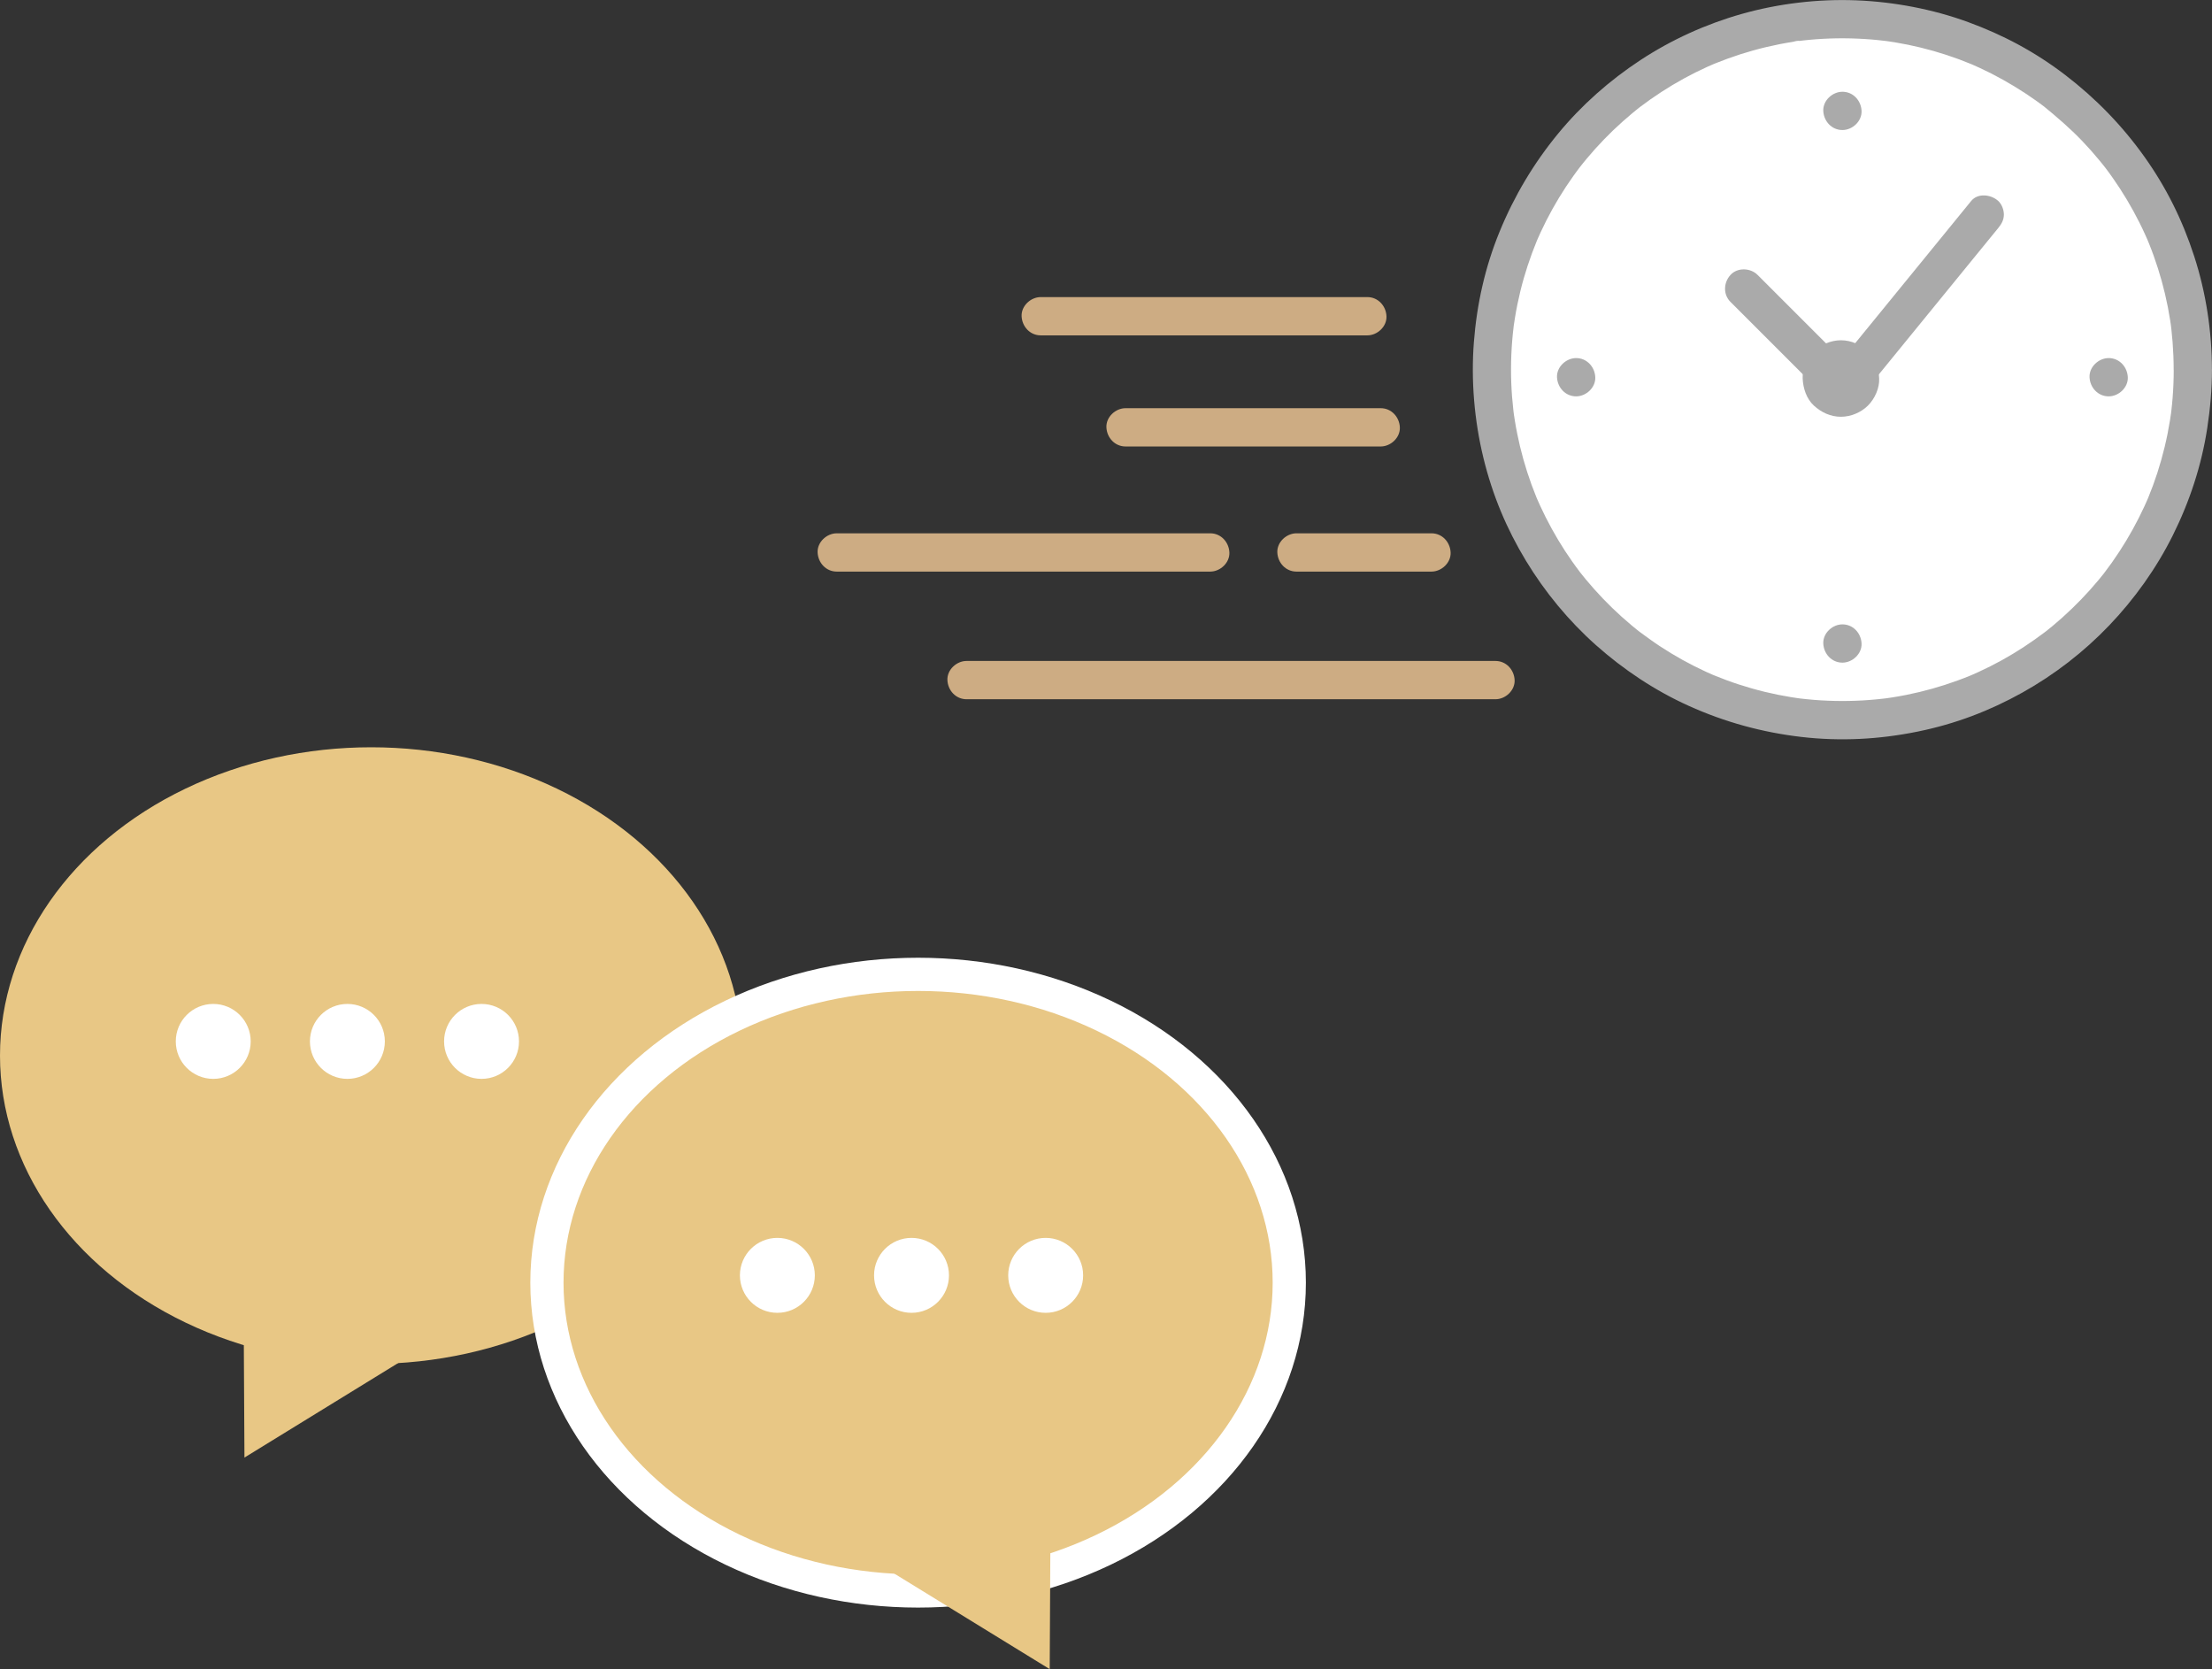 <?xml version="1.0" encoding="UTF-8"?><svg id="_レイヤー_2" xmlns="http://www.w3.org/2000/svg" viewBox="0 0 732.77 552.85"><rect x="0" y="0" width="732.77" height="552.85" fill="#333333" stroke="none"/><defs><style>.cls-1{fill:#fff;}.cls-2{stroke:#fff;stroke-miterlimit:10;stroke-width:11px;}.cls-2,.cls-3{fill:#e8c785;}.cls-4{fill:#cdac83;}.cls-5{fill:#aaa;}</style></defs><g id="pc"><g id="feature"><g><ellipse class="cls-3" cx="122.96" cy="349.63" rx="122.96" ry="102.12"/><ellipse class="cls-2" cx="304.14" cy="424.84" rx="122.96" ry="102.12"/><circle class="cls-1" cx="70.64" cy="344.93" r="12.41"/><circle class="cls-1" cx="115.08" cy="344.93" r="12.41"/><circle class="cls-1" cx="159.52" cy="344.93" r="12.41"/><circle class="cls-1" cx="257.52" cy="422.42" r="12.41"/><circle class="cls-1" cx="301.96" cy="422.42" r="12.41"/><circle class="cls-1" cx="346.4" cy="422.42" r="12.41"/><polygon class="cls-3" points="80.98 482.77 154.84 437.36 80.73 437.36 80.98 482.77"/><polygon class="cls-3" points="347.74 552.85 273.87 507.44 347.98 507.44 347.74 552.85"/></g><g><g><circle class="cls-1" cx="610.34" cy="122.43" r="116.09"/><path class="cls-5" d="m720.09,122.43c0,3.09-.12,6.18-.36,9.26-.12,1.49-.26,2.98-.44,4.47-.04.34-.08.68-.13,1.02-.18,1.38.18-1.26.02-.15-.11.73-.21,1.47-.33,2.2-.94,5.9-2.35,11.72-4.19,17.41-.89,2.75-1.89,5.46-2.99,8.14-.18.44-.76,1.7.06-.13-.14.3-.26.61-.39.91-.31.71-.63,1.42-.95,2.12-.6,1.3-1.22,2.59-1.87,3.87-2.6,5.14-5.58,10.08-8.91,14.78-.82,1.16-1.68,2.29-2.53,3.43-.4.54.56-.71.49-.63-.14.17-.27.34-.4.52-.2.26-.41.51-.61.77-.48.6-.96,1.19-1.45,1.78-1.81,2.18-3.71,4.29-5.68,6.33s-4.09,4.09-6.24,6.01c-1.06.95-2.13,1.87-3.22,2.78-.55.45-1.1.9-1.65,1.34-.26.2-.51.41-.77.61-.13.1-.26.2-.39.3-.57.45,1.34-1.02.38-.29-4.59,3.47-9.39,6.64-14.43,9.42-2.51,1.38-5.07,2.67-7.67,3.86-.65.3-1.31.59-1.97.88-.3.13-.61.26-.91.39.04-.02,1.53-.64.6-.25-.21.08-.41.17-.61.25-1.34.55-2.68,1.07-4.04,1.56-5.53,2.02-11.22,3.62-16.99,4.77-1.5.3-3.02.57-4.53.81-.68.11-1.35.21-2.03.3-1.09.16,1.66-.21.15-.02-.4.05-.8.1-1.2.15-3.05.35-6.11.59-9.17.7-6.11.23-12.23-.02-18.3-.74-.34-.04-.68-.08-1.02-.13-1.13-.14,1.45.21.32.04-.79-.12-1.58-.23-2.37-.36-1.46-.24-2.91-.5-4.36-.79-2.93-.59-5.83-1.29-8.7-2.11s-5.66-1.72-8.43-2.75c-1.35-.5-2.7-1.02-4.03-1.57-.15-.06-.31-.13-.46-.19-.64-.26.84.36.75.32-.35-.16-.71-.31-1.07-.46-.66-.29-1.31-.58-1.97-.88-5.29-2.43-10.4-5.27-15.26-8.47-2.38-1.57-4.65-3.26-6.95-4.94-.08-.06,1.16.91.64.49-.13-.1-.26-.2-.39-.3-.3-.24-.6-.47-.9-.71-.55-.44-1.1-.89-1.65-1.35-1.13-.94-2.25-1.91-3.34-2.89-4.26-3.83-8.23-7.97-11.89-12.38-.45-.55-.9-1.1-1.34-1.65-.2-.26-.41-.51-.61-.77-.83-1.05.69.91.09.12-.89-1.18-1.77-2.36-2.62-3.57-1.64-2.33-3.2-4.71-4.66-7.15s-2.9-5.05-4.21-7.65c-.64-1.28-1.26-2.57-1.86-3.88-.3-.65-.59-1.31-.88-1.97-.1-.24-.57-1.35-.14-.31s-.09-.21-.19-.47c-2.24-5.48-4.05-11.13-5.43-16.89-.68-2.87-1.26-5.76-1.72-8.67-.12-.73-.22-1.47-.33-2.2-.1-.68.16.91.11.83-.06-.1-.05-.39-.07-.51-.06-.46-.11-.91-.17-1.37-.17-1.49-.31-2.98-.43-4.48-.46-6.11-.45-12.25.04-18.35.12-1.55.28-3.1.47-4.64.04-.34.09-.68.13-1.02.08-.68-.09.91-.11.83-.04-.11.06-.4.07-.51.11-.79.23-1.58.36-2.37.48-2.96,1.08-5.91,1.79-8.82,1.39-5.7,3.24-11.27,5.46-16.69.06-.15.13-.31.19-.46.04-.1-.59,1.38-.32.75.13-.3.26-.61.4-.91.31-.71.63-1.41.95-2.12.6-1.3,1.23-2.59,1.87-3.87,1.32-2.6,2.73-5.14,4.24-7.63s3.1-4.9,4.79-7.27c.38-.53.77-1.06,1.16-1.59.23-.31.46-.61.69-.92.16-.22.99-1.29.3-.4s.05-.06.21-.26c.24-.3.47-.6.71-.9.44-.55.89-1.1,1.35-1.65,3.67-4.39,7.66-8.52,11.94-12.33,1.1-.98,2.22-1.94,3.35-2.88.5-.42,1.01-.83,1.53-1.24.3-.24.6-.47.9-.71.78-.62-1.19.9-.12.09,2.31-1.75,4.67-3.42,7.11-5,4.84-3.14,9.91-5.93,15.17-8.31.65-.3,1.31-.59,1.97-.87.15-.07.31-.13.46-.2.63-.28-.85.35-.75.32.36-.14.72-.3,1.08-.44,1.39-.56,2.79-1.1,4.2-1.61,2.73-.99,5.5-1.87,8.29-2.65s5.79-1.49,8.72-2.07c1.45-.29,2.91-.54,4.37-.77.55-.09,1.69-.5,2.2-.32.08.03-1.51.2-.83.11.17-.02.34-.04.51-.07.46-.06.91-.11,1.37-.16,6.07-.69,12.2-.9,18.31-.63,3,.13,6,.37,8.99.74.4.05.8.09,1.19.15.11.02-1.54-.21-.83-.11.17.02.34.05.51.07.79.11,1.58.23,2.37.36,1.46.24,2.91.51,4.36.8,5.77,1.18,11.44,2.8,16.96,4.84,1.4.52,2.8,1.08,4.18,1.64,1.02.42-1.3-.56-.29-.12.3.13.61.26.91.4.71.31,1.41.63,2.11.95,2.6,1.2,5.15,2.5,7.65,3.9s5.02,2.92,7.45,4.52c1.19.78,2.36,1.59,3.52,2.41.58.41,1.15.83,1.72,1.25.26.2.53.39.79.59.17.13.35.26.52.4.68.51-.38-.29-.5-.39,4.45,3.64,8.76,7.34,12.74,11.5,2,2.09,3.92,4.25,5.75,6.48.42.51.83,1.01,1.24,1.53.24.3.47.6.71.9.42.53-.55-.72-.49-.64.13.18.27.35.4.52.86,1.13,1.7,2.28,2.51,3.44,3.31,4.71,6.27,9.67,8.85,14.82.67,1.33,1.31,2.68,1.92,4.03.27.6.54,1.21.81,1.82.09.2.17.41.26.61.04.09-.57-1.38-.32-.75.14.36.3.72.44,1.08,1.11,2.73,2.11,5.51,3,8.32,1.8,5.64,3.16,11.42,4.07,17.28.05.34.1.68.15,1.02.04.27.24,1.73.08.52s0,.08.04.35c.04.34.08.68.12,1.03.16,1.43.3,2.87.41,4.3.23,3.02.35,6.06.35,9.09,0,3.32,2.91,6.49,6.34,6.34s6.34-2.79,6.34-6.34c-.02-12.7-1.96-25.5-5.88-37.58s-9.3-22.84-16.42-32.85c-7.38-10.38-16.17-19.42-26.27-27.16s-20.64-13.3-32.17-17.53-24.5-6.73-37.12-7.22-25.7,1.05-37.98,4.53c-11.82,3.35-23.23,8.53-33.5,15.28-10.2,6.71-19.48,14.89-27.24,24.32-8.11,9.86-14.56,20.69-19.4,32.49s-7.55,24.07-8.52,36.63.12,25.8,3.15,38.26,7.73,23.59,14.11,34.13c6.29,10.38,14.17,19.92,23.24,27.98s19.5,15.02,30.68,20.06c11.91,5.38,24.35,8.79,37.33,10.3s25.82.8,38.44-1.76,23.92-6.9,34.73-12.92c10.61-5.91,20.41-13.49,28.8-22.27s15.6-18.88,21.03-29.77c5.59-11.2,9.55-23.21,11.44-35.6.98-6.41,1.55-12.85,1.56-19.33,0-3.32-2.92-6.49-6.34-6.34s-6.33,2.78-6.34,6.34Z"/></g><path class="cls-5" d="m610.34,43.07c3.32,0,6.49-2.92,6.34-6.34s-2.78-6.34-6.34-6.34c-3.32,0-6.49,2.92-6.34,6.34s2.78,6.34,6.34,6.34h0Z"/><path class="cls-5" d="m610.34,219.48c3.32,0,6.49-2.92,6.34-6.34s-2.78-6.34-6.34-6.34c-3.32,0-6.49,2.92-6.34,6.34s2.78,6.34,6.34,6.34h0Z"/><path class="cls-5" d="m698.54,131.28c3.32,0,6.49-2.92,6.34-6.34s-2.78-6.34-6.34-6.34c-3.32,0-6.49,2.92-6.34,6.34s2.78,6.34,6.34,6.34h0Z"/><path class="cls-5" d="m522.13,131.28c3.32,0,6.49-2.92,6.34-6.34s-2.78-6.34-6.34-6.34c-3.32,0-6.49,2.92-6.34,6.34s2.78,6.34,6.34,6.34h0Z"/><g><path class="cls-1" d="m372.86,141.54c20.42,0,64.11,0,84.53,0"/><path class="cls-4" d="m372.86,147.88c10.57,0,21.15,0,31.72,0,12.13,0,24.27,0,36.4,0,5.47,0,10.94,0,16.41,0,3.32,0,6.49-2.92,6.34-6.34s-2.78-6.34-6.34-6.34c-10.57,0-21.15,0-31.72,0-12.13,0-24.27,0-36.4,0-5.47,0-10.94,0-16.41,0-3.32,0-6.49,2.92-6.34,6.34s2.78,6.34,6.34,6.34h0Z"/></g><g><path class="cls-1" d="m344.77,104.74c20.42,0,87.76,0,108.19,0"/><path class="cls-4" d="m344.77,111.08c13.25,0,26.5,0,39.75,0,16.39,0,32.78,0,49.17,0,6.42,0,12.84,0,19.27,0,3.32,0,6.49-2.92,6.34-6.34s-2.78-6.34-6.34-6.34c-13.25,0-26.5,0-39.75,0-16.39,0-32.78,0-49.17,0-6.42,0-12.84,0-19.27,0-3.32,0-6.49,2.92-6.34,6.34s2.78,6.34,6.34,6.34h0Z"/></g><g><line class="cls-1" x1="657.48" y1="71.04" x2="611.36" y2="127.59"/><path class="cls-5" d="m653,66.56c-5.2,6.38-10.4,12.75-15.6,19.13-8.28,10.15-16.56,20.31-24.85,30.46-1.89,2.32-3.78,4.64-5.68,6.96-1.1,1.34-1.86,2.68-1.86,4.48,0,1.55.69,3.41,1.86,4.48,2.32,2.13,6.73,2.74,8.96,0,5.2-6.38,10.4-12.75,15.6-19.13,8.28-10.15,16.56-20.31,24.85-30.46,1.89-2.32,3.78-4.64,5.68-6.96,1.1-1.34,1.86-2.68,1.86-4.48,0-1.55-.69-3.41-1.86-4.48-2.32-2.13-6.73-2.74-8.96,0h0Z"/></g><g><path class="cls-1" d="m577.75,95.53c14.44,14.44,17.76,17.76,32.21,32.21"/><path class="cls-5" d="m573.27,100.01c10.74,10.74,21.47,21.47,32.21,32.21,2.35,2.35,6.65,2.52,8.96,0s2.51-6.46,0-8.96c-10.74-10.74-21.47-21.47-32.21-32.21-2.35-2.35-6.65-2.52-8.96,0-2.32,2.53-2.51,6.46,0,8.96h0Z"/></g><g><path class="cls-1" d="m277.19,182.99c20.42,0,103.31,0,123.73,0"/><path class="cls-4" d="m277.19,189.32c15.07,0,30.15,0,45.22,0,19.14,0,38.29,0,57.43,0,7.03,0,14.05,0,21.08,0,3.32,0,6.49-2.92,6.34-6.34s-2.78-6.34-6.34-6.34c-15.07,0-30.15,0-45.22,0-19.14,0-38.29,0-57.43,0-7.03,0-14.05,0-21.08,0-3.32,0-6.49,2.92-6.34,6.34s2.78,6.34,6.34,6.34h0Z"/></g><g><path class="cls-1" d="m429.48,182.99c20.42,0,24.31,0,44.73,0"/><path class="cls-4" d="m429.48,189.32c14.91,0,29.82,0,44.73,0,3.32,0,6.49-2.92,6.34-6.34s-2.78-6.34-6.34-6.34c-14.91,0-29.82,0-44.73,0-3.32,0-6.49,2.92-6.34,6.34s2.78,6.34,6.34,6.34h0Z"/></g><g><path class="cls-1" d="m320.19,225.26c20.42,0,154.79,0,175.21,0"/><path class="cls-4" d="m320.19,231.6c7.8,0,15.59,0,23.39,0,13.02,0,26.04,0,39.06,0,15,0,30.01,0,45.01,0,13.43,0,26.85,0,40.28,0,8.6,0,17.2,0,25.8,0h1.68c3.32,0,6.49-2.92,6.34-6.34s-2.78-6.34-6.34-6.34c-7.8,0-15.59,0-23.39,0-13.02,0-26.04,0-39.06,0-15,0-30.01,0-45.01,0-13.43,0-26.85,0-40.28,0-8.6,0-17.2,0-25.8,0h-1.68c-3.32,0-6.49,2.92-6.34,6.34s2.78,6.34,6.34,6.34h0Z"/></g><path class="cls-5" d="m609.84,138.04c3.25,0,6.66-1.41,8.96-3.71s3.85-5.81,3.71-8.96-1.22-6.68-3.71-8.96-5.53-3.71-8.96-3.71c-3.25,0-6.66,1.41-8.96,3.71s-3.85,5.81-3.71,8.96,1.22,6.68,3.71,8.96,5.53,3.71,8.96,3.71h0Z"/></g></g></g></svg>